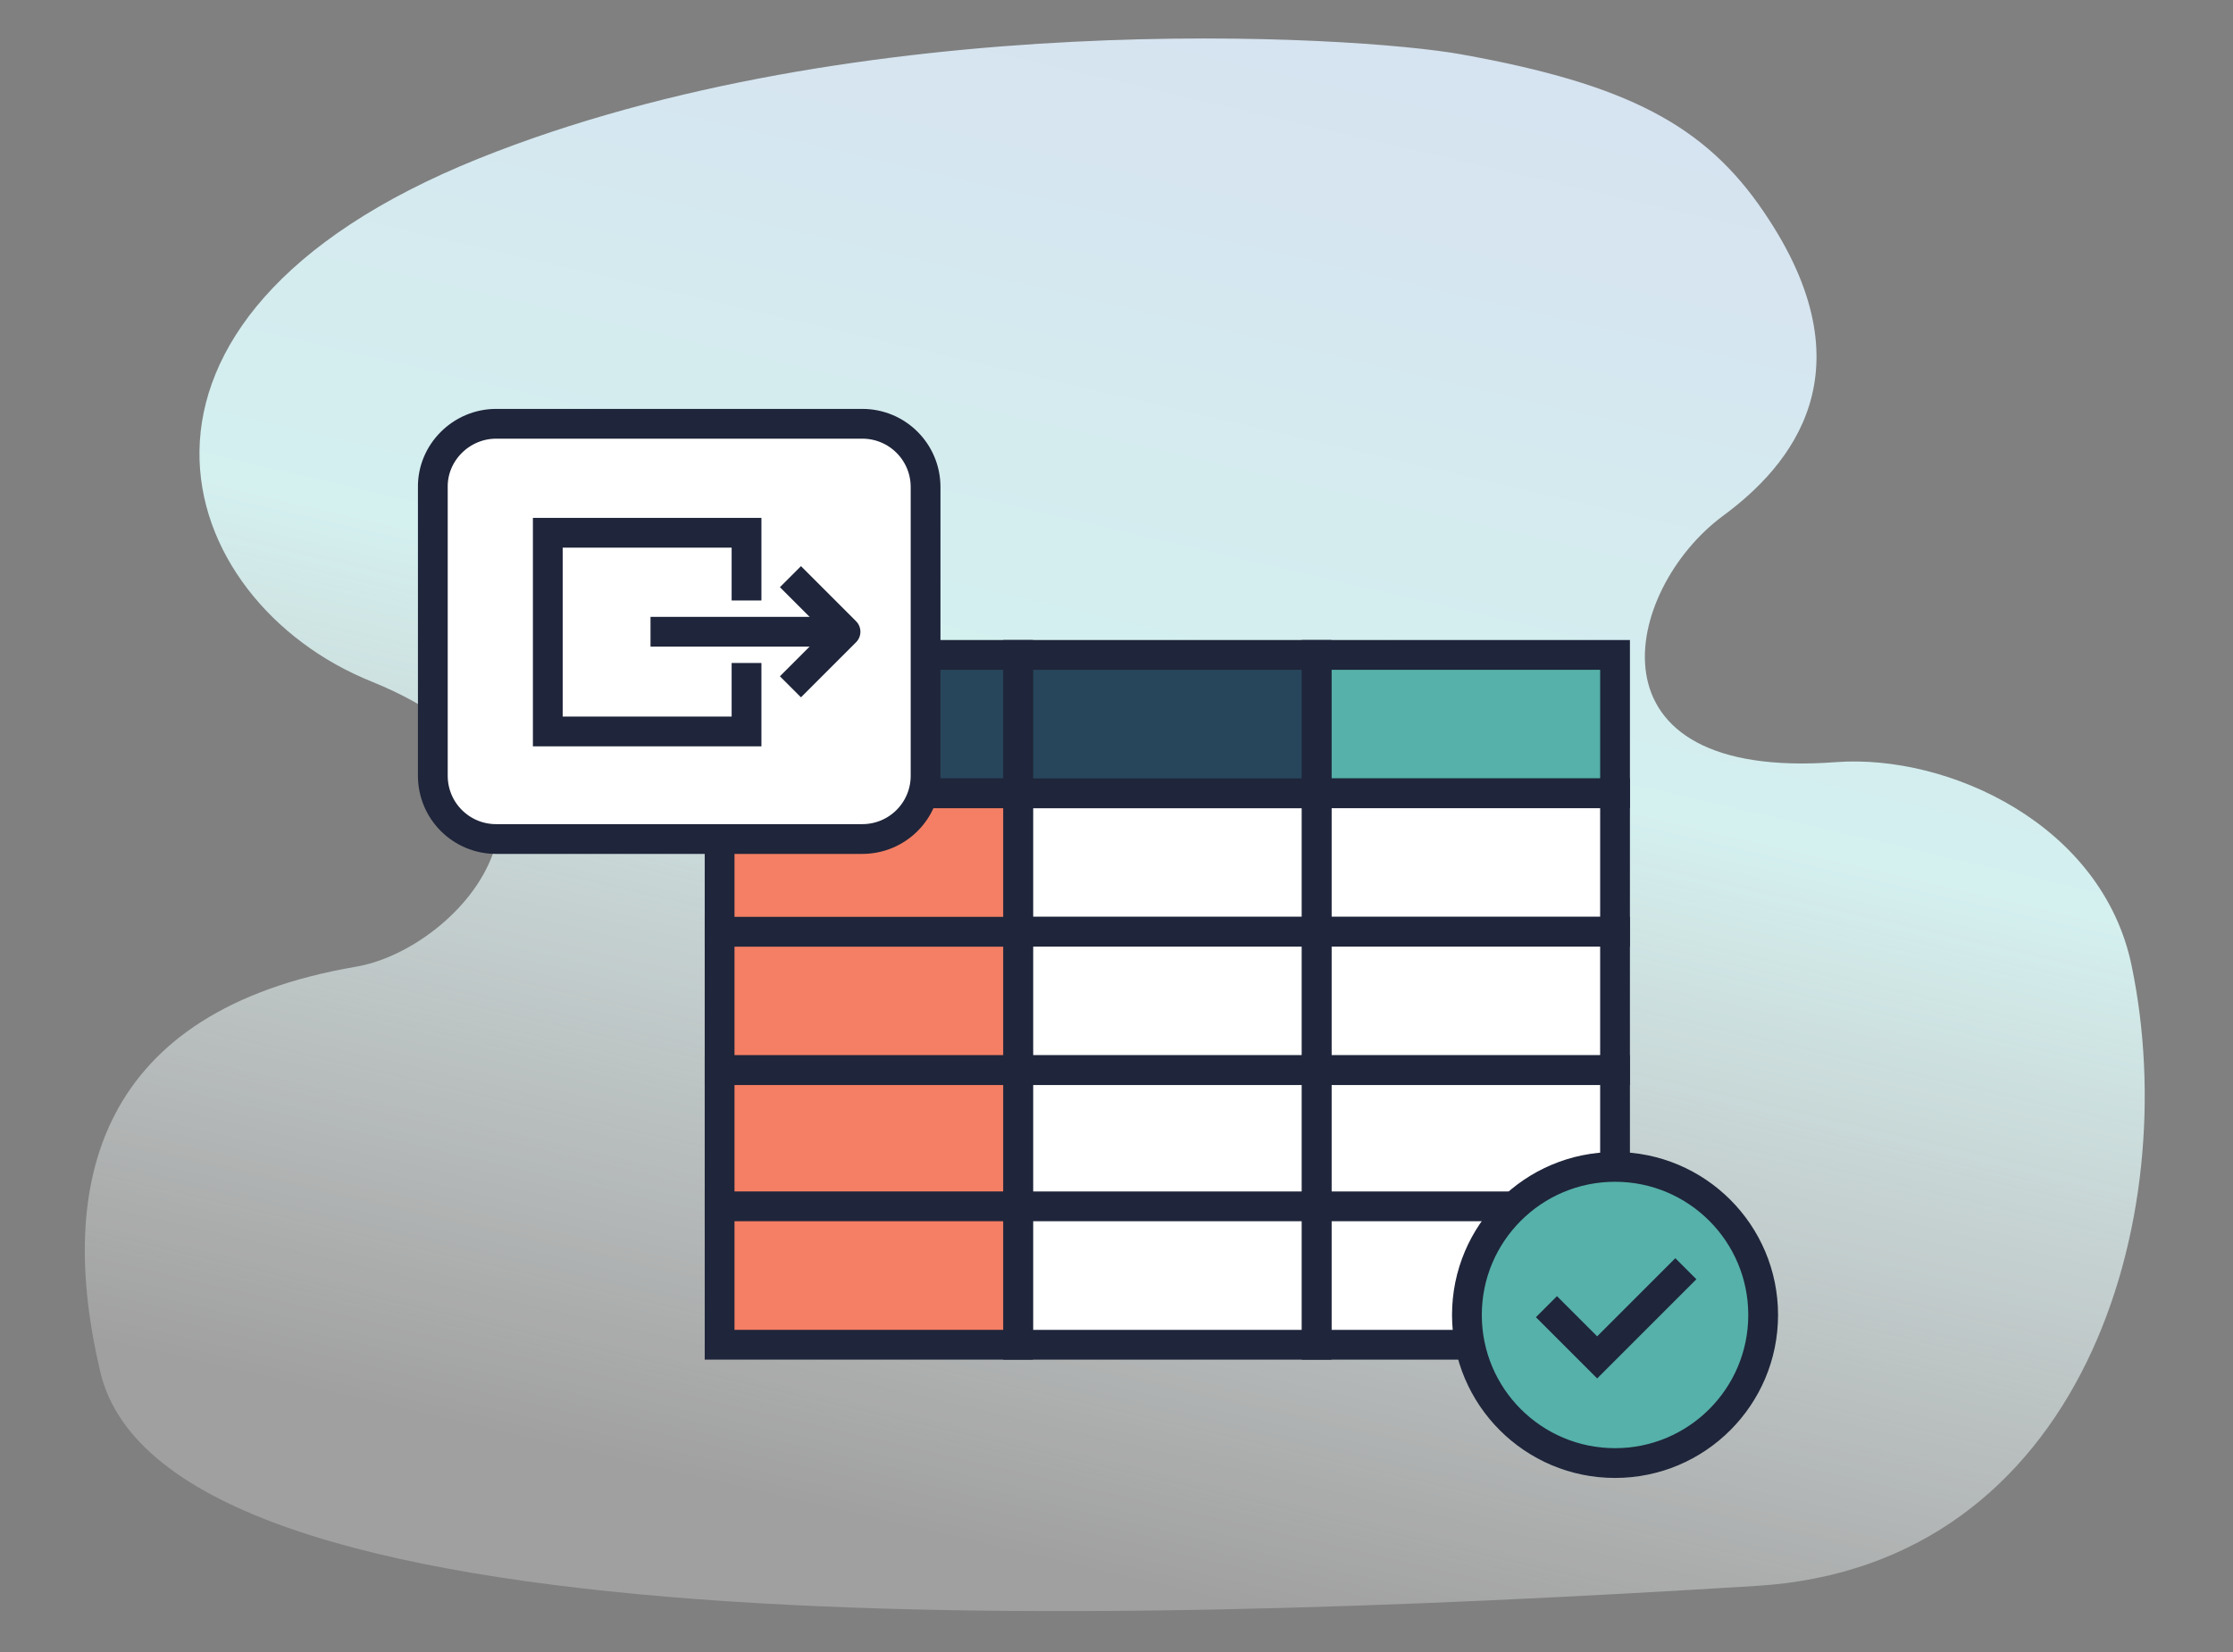 <?xml version="1.0" encoding="utf-8"?>
<!-- Generator: Adobe Illustrator 25.1.0, SVG Export Plug-In . SVG Version: 6.00 Build 0)  -->
<svg version="1.1" id="exports" xmlns="http://www.w3.org/2000/svg" xmlns:xlink="http://www.w3.org/1999/xlink" x="0px" y="0px"
	 viewBox="0 0 300 222" style="enable-background:new 0 0 300 222;" xml:space="preserve">
<rect x="0" y="0" width="300" height="222" fill="#808080" stroke="none"/>
<style type="text/css">
	.st0{opacity:0.88;}
	.st1{fill:url(#Tracé_1021_1_);}
	.st2{fill:#55B1A9;stroke:#1F253A;stroke-width:4;stroke-linecap:round;stroke-miterlimit:10;}
	.st3{fill:#FFFFFF;stroke:#1F253A;stroke-width:4;stroke-linecap:round;stroke-miterlimit:10;}
	.st4{fill:#27465B;stroke:#1F253A;stroke-width:4;stroke-linecap:round;stroke-miterlimit:10;}
	.st5{fill:#F47F64;stroke:#1F253A;stroke-width:4;stroke-miterlimit:10;}
	.st6{fill:#FFFFFF;stroke:#1F253A;stroke-width:4;stroke-linecap:square;stroke-miterlimit:10;}
	.st7{fill:none;stroke:#1F253A;stroke-width:4;stroke-linejoin:round;}
	.st8{fill:none;stroke:#1F253A;stroke-width:4;stroke-linecap:square;stroke-miterlimit:10;}
</style>
<g id="Calque_62" transform="translate(894.489 2897.016)" class="st0">
	
		<linearGradient id="Tracé_1021_1_" gradientUnits="userSpaceOnUse" x1="-990.994" y1="-2541.335" x2="-990.273" y2="-2538.965" gradientTransform="matrix(106.611 0 0 -81.43 104875.789 -209631.578)">
		<stop  offset="0" style="stop-color:#FFFFFF;stop-opacity:0.29"/>
		<stop  offset="0.569" style="stop-color:#DFFFFE"/>
		<stop  offset="1" style="stop-color:#E1F0FF"/>
	</linearGradient>
	<path id="Tracé_1021_8_" class="st1" d="M-830.2-2875.7c51.2-20.6,117.8-16.6,132.1-14c22.2,4,32.7,9.5,40.6,21.2
		c14.5,21.3,3.6,34.1-5.5,40.8c-13.4,9.9-19.2,35.7,15.2,33.1c15.1-1.1,35.8,8.4,39.7,27.4c7,33.7-6.4,80.6-50.4,83.3
		c-92,5.7-213.6,8.6-222.5-28.7c-6.1-25.7-0.1-48.6,34.3-54.5c14.3-2.4,34.1-25.3,2.2-38.3C-871.5-2816.2-884.1-2854-830.2-2875.7z"
		/>
</g>
<g id="export-icon" transform="translate(-862.922 -3185.291)">
	<g id="table">
		<rect id="Rectangle_608" x="1039.8" y="3273.3" class="st2" width="40.1" height="18.6"/>
		<rect id="Rectangle_609" x="1039.8" y="3291.9" class="st3" width="40.1" height="18.6"/>
		<rect id="Rectangle_610" x="1039.8" y="3310.5" class="st3" width="40.1" height="18.6"/>
		<rect id="Rectangle_611" x="999.7" y="3291.9" class="st3" width="40.1" height="18.6"/>
		<rect id="Rectangle_612" x="999.7" y="3273.3" class="st4" width="40.1" height="18.6"/>
		<rect id="Rectangle_613" x="959.6" y="3273.3" class="st4" width="40.1" height="18.6"/>
		<rect id="Rectangle_614" x="999.7" y="3310.5" class="st3" width="40.1" height="18.6"/>
		<rect id="Rectangle_615" x="1039.8" y="3329.1" class="st3" width="40.1" height="18.6"/>
		<rect id="Rectangle_616" x="999.7" y="3329.1" class="st3" width="40.1" height="18.6"/>
		<rect id="Rectangle_617" x="959.6" y="3310.5" class="st5" width="40.1" height="18.6"/>
		<rect id="Rectangle_618" x="959.6" y="3291.9" class="st5" width="40.1" height="18.6"/>
		<rect id="Rectangle_619" x="959.6" y="3329.1" class="st5" width="40.1" height="18.6"/>
		<rect id="Rectangle_620" x="1039.8" y="3347.4" class="st3" width="40.1" height="18.6"/>
		<rect id="Rectangle_621" x="999.7" y="3347.4" class="st3" width="40.1" height="18.6"/>
		<rect id="Rectangle_622" x="959.6" y="3347.4" class="st5" width="40.1" height="18.6"/>
	</g>
	<g id="export-icon_1_" transform="translate(863.672 3186.041)">
		<path id="Rectangle_623" class="st6" d="M65.9,56.2h49.2c4.7,0,8.5,3.8,8.5,8.5v38.8c0,4.7-3.8,8.5-8.5,8.5H65.9
			c-4.7,0-8.5-3.8-8.5-8.5V64.8C57.3,60.1,61.2,56.2,65.9,56.2z"/>
		<g id="Groupe_510" transform="translate(7.245 6.844)">
			<path id="Tracé_1134" class="st6" d="M92.3,83.5v7.2H65.6V64h26.7v7.1"/>
			<line id="Ligne_356" class="st7" x1="79.4" y1="77.3" x2="104.9" y2="77.3"/>
			<path id="Tracé_1135" class="st7" d="M98.2,69.9l7.4,7.4l-7.4,7.4"/>
		</g>
	</g>
	<g id="check">
		<circle id="Ellipse_76" class="st2" cx="1079.9" cy="3362" r="19.9"/>
		<path id="Tracé_1136" class="st8" d="M1072.1,3362.3l5.4,5.4l10.5-10.5"/>
	</g>
</g>
</svg>
